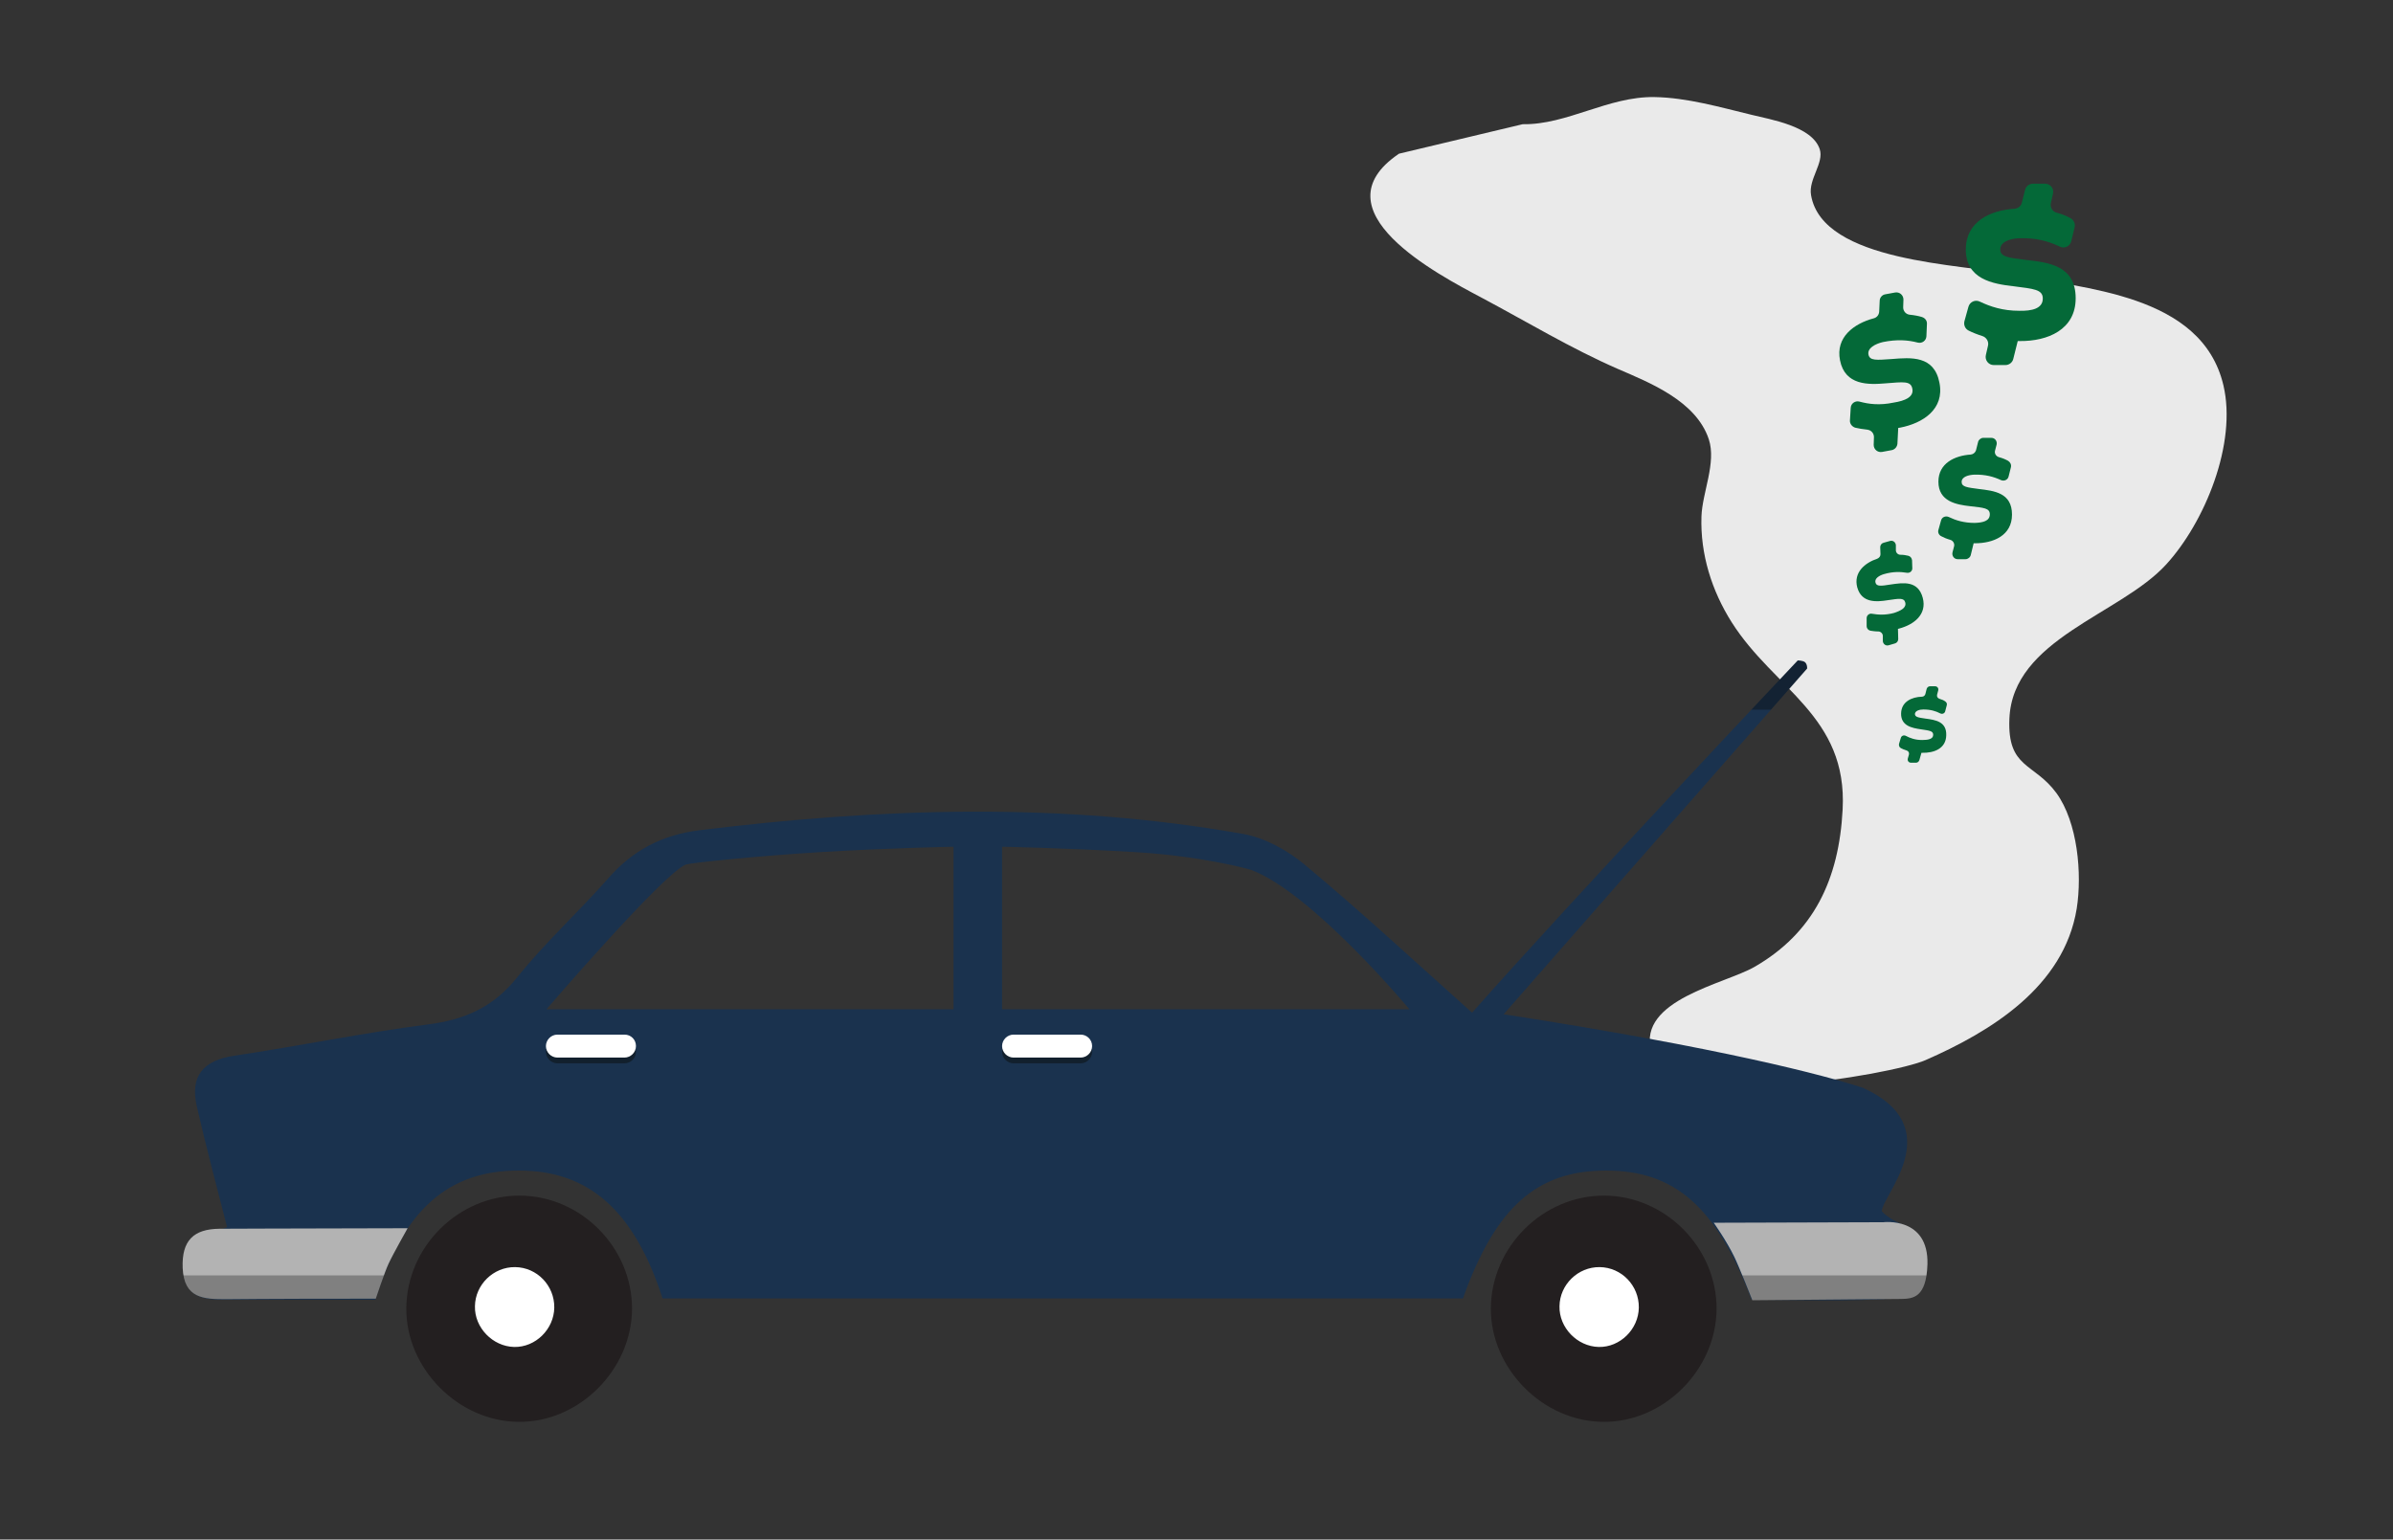 <?xml version="1.0" encoding="utf-8"?>
<!-- Generator: Adobe Illustrator 17.1.0, SVG Export Plug-In . SVG Version: 6.00 Build 0)  -->
<!DOCTYPE svg PUBLIC "-//W3C//DTD SVG 1.1//EN" "http://www.w3.org/Graphics/SVG/1.1/DTD/svg11.dtd">
<svg version="1.1" id="Layer_1" xmlns="http://www.w3.org/2000/svg" xmlns:xlink="http://www.w3.org/1999/xlink" x="0px" y="0px"
	 viewBox="139 58 917 590" enable-background="new 139 58 917 590" xml:space="preserve">
<rect x="139" y="58" width="917" height="590" fill="#333333" stroke="none"/>
<g>
	<path fill="#EAEAEA" d="M722.5,105.6c16.9,0.3,32.8-10.7,50.5-10.4c12.4,0.2,25.2,3.9,37.2,6.8c7.2,1.8,23.1,4.3,26.1,13.1
		c1.8,5.3-4.4,11.6-3.3,17.7c4.4,25.8,58,26.4,77.4,30.4c26.8,5.5,72.3,7.3,80.6,42.4c5.3,22.3-7.1,52.5-21.9,68.7
		c-17.6,19.3-58.9,28.5-60.1,59.2c-0.8,19.1,9.4,16.7,18,28.4c8.2,11.3,9.9,31,7.8,44.3c-4.9,30.1-33.1,47.2-58,58.1
		c-12.5,5.5-98.7,20.8-105.1-3.6c-5.1-19.6,28.3-25.6,39.7-32.2c22.5-13,32.3-33.3,33.7-60.3c1.9-35.8-26.2-46-42.5-71.7
		c-7.6-12-12.1-26.1-11.6-40.6c0.3-9.1,5.8-20.6,2.8-29.6c-4.9-14.7-22.8-21.7-34.8-26.9c-18.1-7.9-34.9-18.1-52.4-27.4
		c-16.4-8.7-63.7-33.3-31.5-55.1L722.5,105.6z"/>
</g>
<linearGradient id="SVGID_1_" gradientUnits="userSpaceOnUse" x1="543.261" y1="329.862" x2="543.261" y2="330.364">
	<stop  offset="0" style="stop-color:#132233"/>
	<stop  offset="0.459" style="stop-color:#1A324E"/>
</linearGradient>
<path fill="url(#SVGID_1_)" d="M860.1,522.2c0-5.9,26.1-32.2-7.2-47.3c-14.3-4.7-54.1-15.3-137.7-28.2
	c39.6-45.2,116.3-132.5,116.3-132.5s0.1-1.6-0.8-2.4c-0.8-0.7-2.8-0.7-2.8-0.7s-84,88.9-124.8,135c-21.9-19.6-42.5-38.7-64.1-56.7
	c-6.6-5.5-15.2-10.3-23.6-11.8c-69.4-12.3-138.9-10-208.5-1.4c-14.3,1.8-25.5,7.7-34.9,18.5c-11.3,12.8-24,24.4-34.7,37.7
	c-9.1,11.5-20.1,16.4-34.3,18.2c-24.8,3.2-49.5,8.3-74.3,12c-11.9,1.8-16.9,7.8-14.3,19.3c3.5,15.4,7.6,30.6,11.6,46.3
	c0.3-0.1-1.1,0.8-2.5,0.9c-9.9,0.1-14.5,4.5-14.1,15c0.5,11.8,8.1,12,16.7,12c19-0.1,38,0,56.7,0c10.5-34.2,27.9-49.6,55.1-49.5
	c26.7,0,44.1,15.3,55,49h306.7c12.5-35,28.3-49,54.9-49c26.3,0,42.3,14,55.7,49.5c18.5,0,37.6,0.8,56.5-0.6
	c4.3-0.3,9.9-0.3,9.9-12.7C876.9,525.3,867.8,530.2,860.1,522.2z M504.4,444.8h-156v0c0,0,45.2-52.6,53.5-55.5
	c1.8-0.6,26.4-3.2,50.8-4.7c25.9-1.6,51.7-2.1,51.7-2.1V444.8z M679.1,444.8H523v-62.3c0,0,25.8,0.5,51.7,2.1
	c24.4,1.5,42,6.2,43.8,6.8C641.9,400.2,679.1,444.8,679.1,444.8L679.1,444.8z"/>
<path fill="#12202D" d="M382.7,461.1c0,2.4-2,4.4-4.4,4.4h-25.7c-2.4,0-4.4-2-4.4-4.4l0,0c0-2.4,2-4.4,4.4-4.4h25.7
	C380.8,456.7,382.7,458.7,382.7,461.1L382.7,461.1z"/>
<linearGradient id="SVGID_2_" gradientUnits="userSpaceOnUse" x1="301.412" y1="465.637" x2="301.412" y2="465.853" gradientTransform="matrix(2.333 0 0 -2.333 133.333 1633.333)">
	<stop  offset="0" style="stop-color:#808080"/>
	<stop  offset="0.925" style="stop-color:#B3B3B3"/>
</linearGradient>
<path fill="url(#SVGID_2_)" d="M860.7,526.4l-65,0.2c0,0,4.8,6.7,7.9,13.1c1.9,3.9,6.9,16.6,6.9,16.6s49.5-0.4,57.1-0.5
	c4.4-0.1,9.6-0.4,10-13.3C878.1,524.2,860.7,526.4,860.7,526.4z"/>
<linearGradient id="SVGID_3_" gradientUnits="userSpaceOnUse" x1="50.898" y1="465.637" x2="50.898" y2="465.853" gradientTransform="matrix(2.333 0 0 -2.333 133.333 1633.333)">
	<stop  offset="0" style="stop-color:#808080"/>
	<stop  offset="0.925" style="stop-color:#B3B3B3"/>
</linearGradient>
<path fill="url(#SVGID_3_)" d="M295.2,528.7c-51.3,0.1-71.8,0.2-72.1,0.2c-9.9,0.1-14.5,4.5-14.1,15c0.5,11.8,8.1,12,16.7,12
	c4.1,0,10.5-0.2,57.3-0.2c0,0,3.4-10.2,4.9-13.4C289.5,538.8,295.2,528.7,295.2,528.7z"/>
<path fill="#231F20" d="M294.7,559.3c0.2-23.5,20-43.2,43.5-43.1c23.5,0.1,43.1,20,43,43.5c-0.2,23.3-20.3,43.4-43.4,43.2
	C314.6,602.8,294.5,582.4,294.7,559.3z"/>
<path fill="#FFFFFF" d="M336.4,543.6c8.4,0.1,15.1,7.1,15,15.5c-0.1,8.3-7.2,15.3-15.4,15.1c-8.2-0.2-15.2-7.4-15-15.6
	C321.1,550.3,328.1,543.5,336.4,543.6z"/>
<path fill="#231F20" d="M710.3,559.3c0.2-23.5,20-43.2,43.5-43.1c23.4,0.1,43.1,20,43,43.5c-0.2,23.3-20.3,43.4-43.4,43.2
	C730.2,602.8,710.1,582.4,710.3,559.3z"/>
<path fill="#FFFFFF" d="M752,543.6c8.4,0.1,15.1,7.1,15,15.5c-0.1,8.3-7.2,15.3-15.4,15.1c-8.2-0.2-15.2-7.4-15-15.6
	C736.7,550.3,743.7,543.5,752,543.6z"/>
<path fill="#FFFFFF" d="M382.7,458.9c0,2.4-2,4.4-4.4,4.4h-25.7c-2.4,0-4.4-2-4.4-4.4l0,0c0-2.4,2-4.4,4.4-4.4h25.7
	C380.8,454.5,382.7,456.4,382.7,458.9L382.7,458.9z"/>
<path fill="#12202D" d="M557.5,461.1c0,2.4-2,4.4-4.4,4.4h-25.7c-2.4,0-4.4-2-4.4-4.4l0,0c0-2.4,2-4.4,4.4-4.4h25.7
	C555.5,456.7,557.5,458.7,557.5,461.1L557.5,461.1z"/>
<path fill="#FFFFFF" d="M557.5,458.9c0,2.4-2,4.4-4.4,4.4h-25.7c-2.4,0-4.4-2-4.4-4.4l0,0c0-2.4,2-4.4,4.4-4.4h25.7
	C555.5,454.5,557.5,456.4,557.5,458.9L557.5,458.9z"/>
<g>
	<path fill="#046938" d="M901.5,255.1c0-2.4-2.3-2.5-7.5-3.1c-5.3-0.6-12.2-1.8-12.2-9.4c0-7.1,6.3-10,12.4-10.4
		c0.9-0.1,1.7-0.7,2-1.6l0.8-3.2c0.2-0.9,1.1-1.6,2-1.6h3.1c1.4,0,2.3,1.3,2,2.6l-0.6,2.3c-0.3,1.1,0.4,2.2,1.5,2.5
		c1.5,0.4,2.6,0.9,3.5,1.4c0.8,0.5,1.3,1.4,1.1,2.4l-0.9,3.6c-0.3,1.3-1.7,1.9-2.9,1.4c-2.8-1.3-6-2.2-10.2-2.1
		c-2.3,0.1-4.9,0.8-4.9,2.8c0,1.9,2.1,2.1,6.6,2.7c5.8,0.7,12.7,1.4,12.7,9.8c0,8.1-7.2,11-14.2,11h-0.5l-1.1,4.5
		c-0.2,0.9-1.1,1.6-2,1.6h-3c-1.4,0-2.3-1.3-2-2.6l0.6-2.3c0.3-1.1-0.4-2.2-1.4-2.5c-1.4-0.4-2.6-0.9-3.5-1.4
		c-0.9-0.4-1.4-1.5-1.1-2.4l1-3.6c0.3-1.3,1.7-1.9,2.9-1.4c2.7,1.3,5.8,2.3,10,2.3C898.8,258.3,901.5,257.7,901.5,255.1z"/>
</g>
<g>
	<path fill="#046938" d="M869.1,288.9c-0.5-1.9-2.4-1.5-6.6-0.9c-4.4,0.7-10.1,1.2-11.8-4.9c-1.5-5.7,2.9-9.4,7.7-11
		c0.7-0.3,1.2-0.9,1.2-1.7l-0.1-2.7c0-0.8,0.5-1.5,1.3-1.7l2.5-0.7c1.1-0.3,2.1,0.5,2.2,1.6l0,2c0,0.9,0.8,1.7,1.7,1.7
		c1.3,0,2.3,0.2,3.1,0.4c0.8,0.2,1.3,0.9,1.4,1.7l0.1,3.1c0,1.1-1,1.9-2.1,1.7c-2.5-0.4-5.2-0.5-8.7,0.5c-1.8,0.5-3.8,1.7-3.3,3.3
		c0.4,1.5,2.1,1.3,5.8,0.7c4.8-0.7,10.5-1.6,12.3,5.1c1.7,6.4-3.4,10.3-9.1,11.8l-0.4,0.1l0.1,3.9c0,0.8-0.5,1.5-1.3,1.7l-2.4,0.7
		c-1.1,0.3-2.1-0.5-2.2-1.6l0-2c0-0.9-0.8-1.7-1.7-1.7c-1.3,0-2.3-0.2-3.1-0.3c-0.8-0.2-1.4-0.9-1.4-1.7l0-3.1c0-1.1,1-1.9,2-1.7
		c2.4,0.4,5.1,0.6,8.5-0.3C867.5,292,869.6,290.9,869.1,288.9z"/>
</g>
<g>
	<path fill="#046938" d="M879.8,339.6c0-1.5-1.4-1.6-4.7-2.1c-3.4-0.5-7.7-1.3-7.6-6.1c0.1-4.5,4.1-6.3,8-6.4c0.6,0,1.1-0.4,1.3-1
		l0.5-2c0.2-0.6,0.7-1,1.3-1l1.9,0c0.9,0,1.5,0.8,1.2,1.7l-0.4,1.5c-0.2,0.7,0.2,1.4,0.9,1.6c1,0.3,1.7,0.6,2.2,1
		c0.5,0.3,0.8,0.9,0.6,1.5l-0.6,2.3c-0.2,0.8-1.1,1.2-1.9,0.8c-1.7-0.9-3.7-1.5-6.5-1.5c-1.5,0-3.1,0.5-3.2,1.7
		c0,1.2,1.3,1.4,4.1,1.8c3.7,0.5,8.1,1.1,7.9,6.4c-0.1,5.1-4.7,6.8-9.2,6.7h-0.3l-0.8,2.8c-0.2,0.6-0.7,1-1.3,1l-1.9,0
		c-0.9,0-1.5-0.8-1.2-1.7l0.4-1.4c0.2-0.7-0.2-1.4-0.9-1.6c-0.9-0.3-1.7-0.6-2.2-0.9c-0.6-0.3-0.8-1-0.7-1.6l0.7-2.3
		c0.2-0.8,1.1-1.2,1.9-0.8c1.7,0.9,3.6,1.6,6.3,1.6C878,341.6,879.8,341.2,879.8,339.6z"/>
</g>
<g>
	<path fill="#046938" d="M871.8,206.9c-0.6-3-3.5-2.5-10.1-2c-6.8,0.6-15.7,0.8-17.6-8.8c-1.8-8.9,5.4-14.1,12.9-16.1
		c1.2-0.3,2-1.3,2.1-2.5l0.2-4.2c0-1.2,0.9-2.3,2.1-2.5l3.8-0.7c1.7-0.3,3.2,1,3.2,2.7l-0.1,3c0,1.4,1,2.6,2.4,2.8
		c2,0.2,3.5,0.5,4.8,0.9c1.2,0.4,2,1.4,1.9,2.7l-0.2,4.7c-0.1,1.7-1.7,2.8-3.3,2.4c-3.8-1-8-1.3-13.4-0.2c-2.9,0.7-6,2.3-5.5,4.8
		c0.5,2.4,3.1,2.1,8.9,1.7c7.4-0.6,16.3-1.4,18.3,9.1c2,10.1-6.3,15.5-15.1,17.2l-0.7,0.1l-0.3,6c-0.1,1.2-0.9,2.2-2.1,2.5l-3.8,0.7
		c-1.7,0.3-3.2-1-3.2-2.7l0.1-3c0-1.4-1-2.6-2.4-2.8c-1.9-0.2-3.5-0.5-4.8-0.8c-1.2-0.4-2.1-1.5-2-2.8l0.3-4.8
		c0.1-1.7,1.7-2.8,3.3-2.4c3.7,1,7.8,1.5,13.1,0.4C869.1,211.6,872.5,210.1,871.8,206.9z"/>
</g>
<g>
	<path fill="#046938" d="M921.8,172.4c0-3.5-3.5-3.7-11.2-4.7c-8-0.9-18.3-2.7-18.3-14.1c0-10.7,9.4-15,18.6-15.6
		c1.4-0.1,2.6-1,2.9-2.4l1.2-4.8c0.3-1.4,1.6-2.4,3.1-2.4h4.6c2,0,3.5,1.9,3,3.9l-0.8,3.5c-0.4,1.6,0.6,3.3,2.2,3.7
		c2.3,0.6,4,1.4,5.3,2.1c1.3,0.7,1.9,2.1,1.6,3.5l-1.3,5.4c-0.5,1.9-2.6,2.9-4.4,2c-4.2-2-9-3.4-15.4-3.2c-3.5,0.1-7.4,1.3-7.4,4.3
		c0,2.8,3.1,3.2,9.8,4c8.7,1,19.1,2.1,19.1,14.7c0,12.1-10.8,16.5-21.4,16.4h-0.8l-1.7,6.8c-0.3,1.4-1.6,2.4-3,2.4h-4.5
		c-2,0-3.5-1.9-3-3.9l0.8-3.5c0.4-1.6-0.6-3.2-2.1-3.7c-2.2-0.7-3.9-1.4-5.3-2.1c-1.4-0.7-2-2.2-1.6-3.7l1.5-5.4
		c0.5-1.9,2.6-2.9,4.4-2c4,1.9,8.7,3.5,15.1,3.5C917.6,177.2,921.8,176.3,921.8,172.4z"/>
</g>
</svg>
